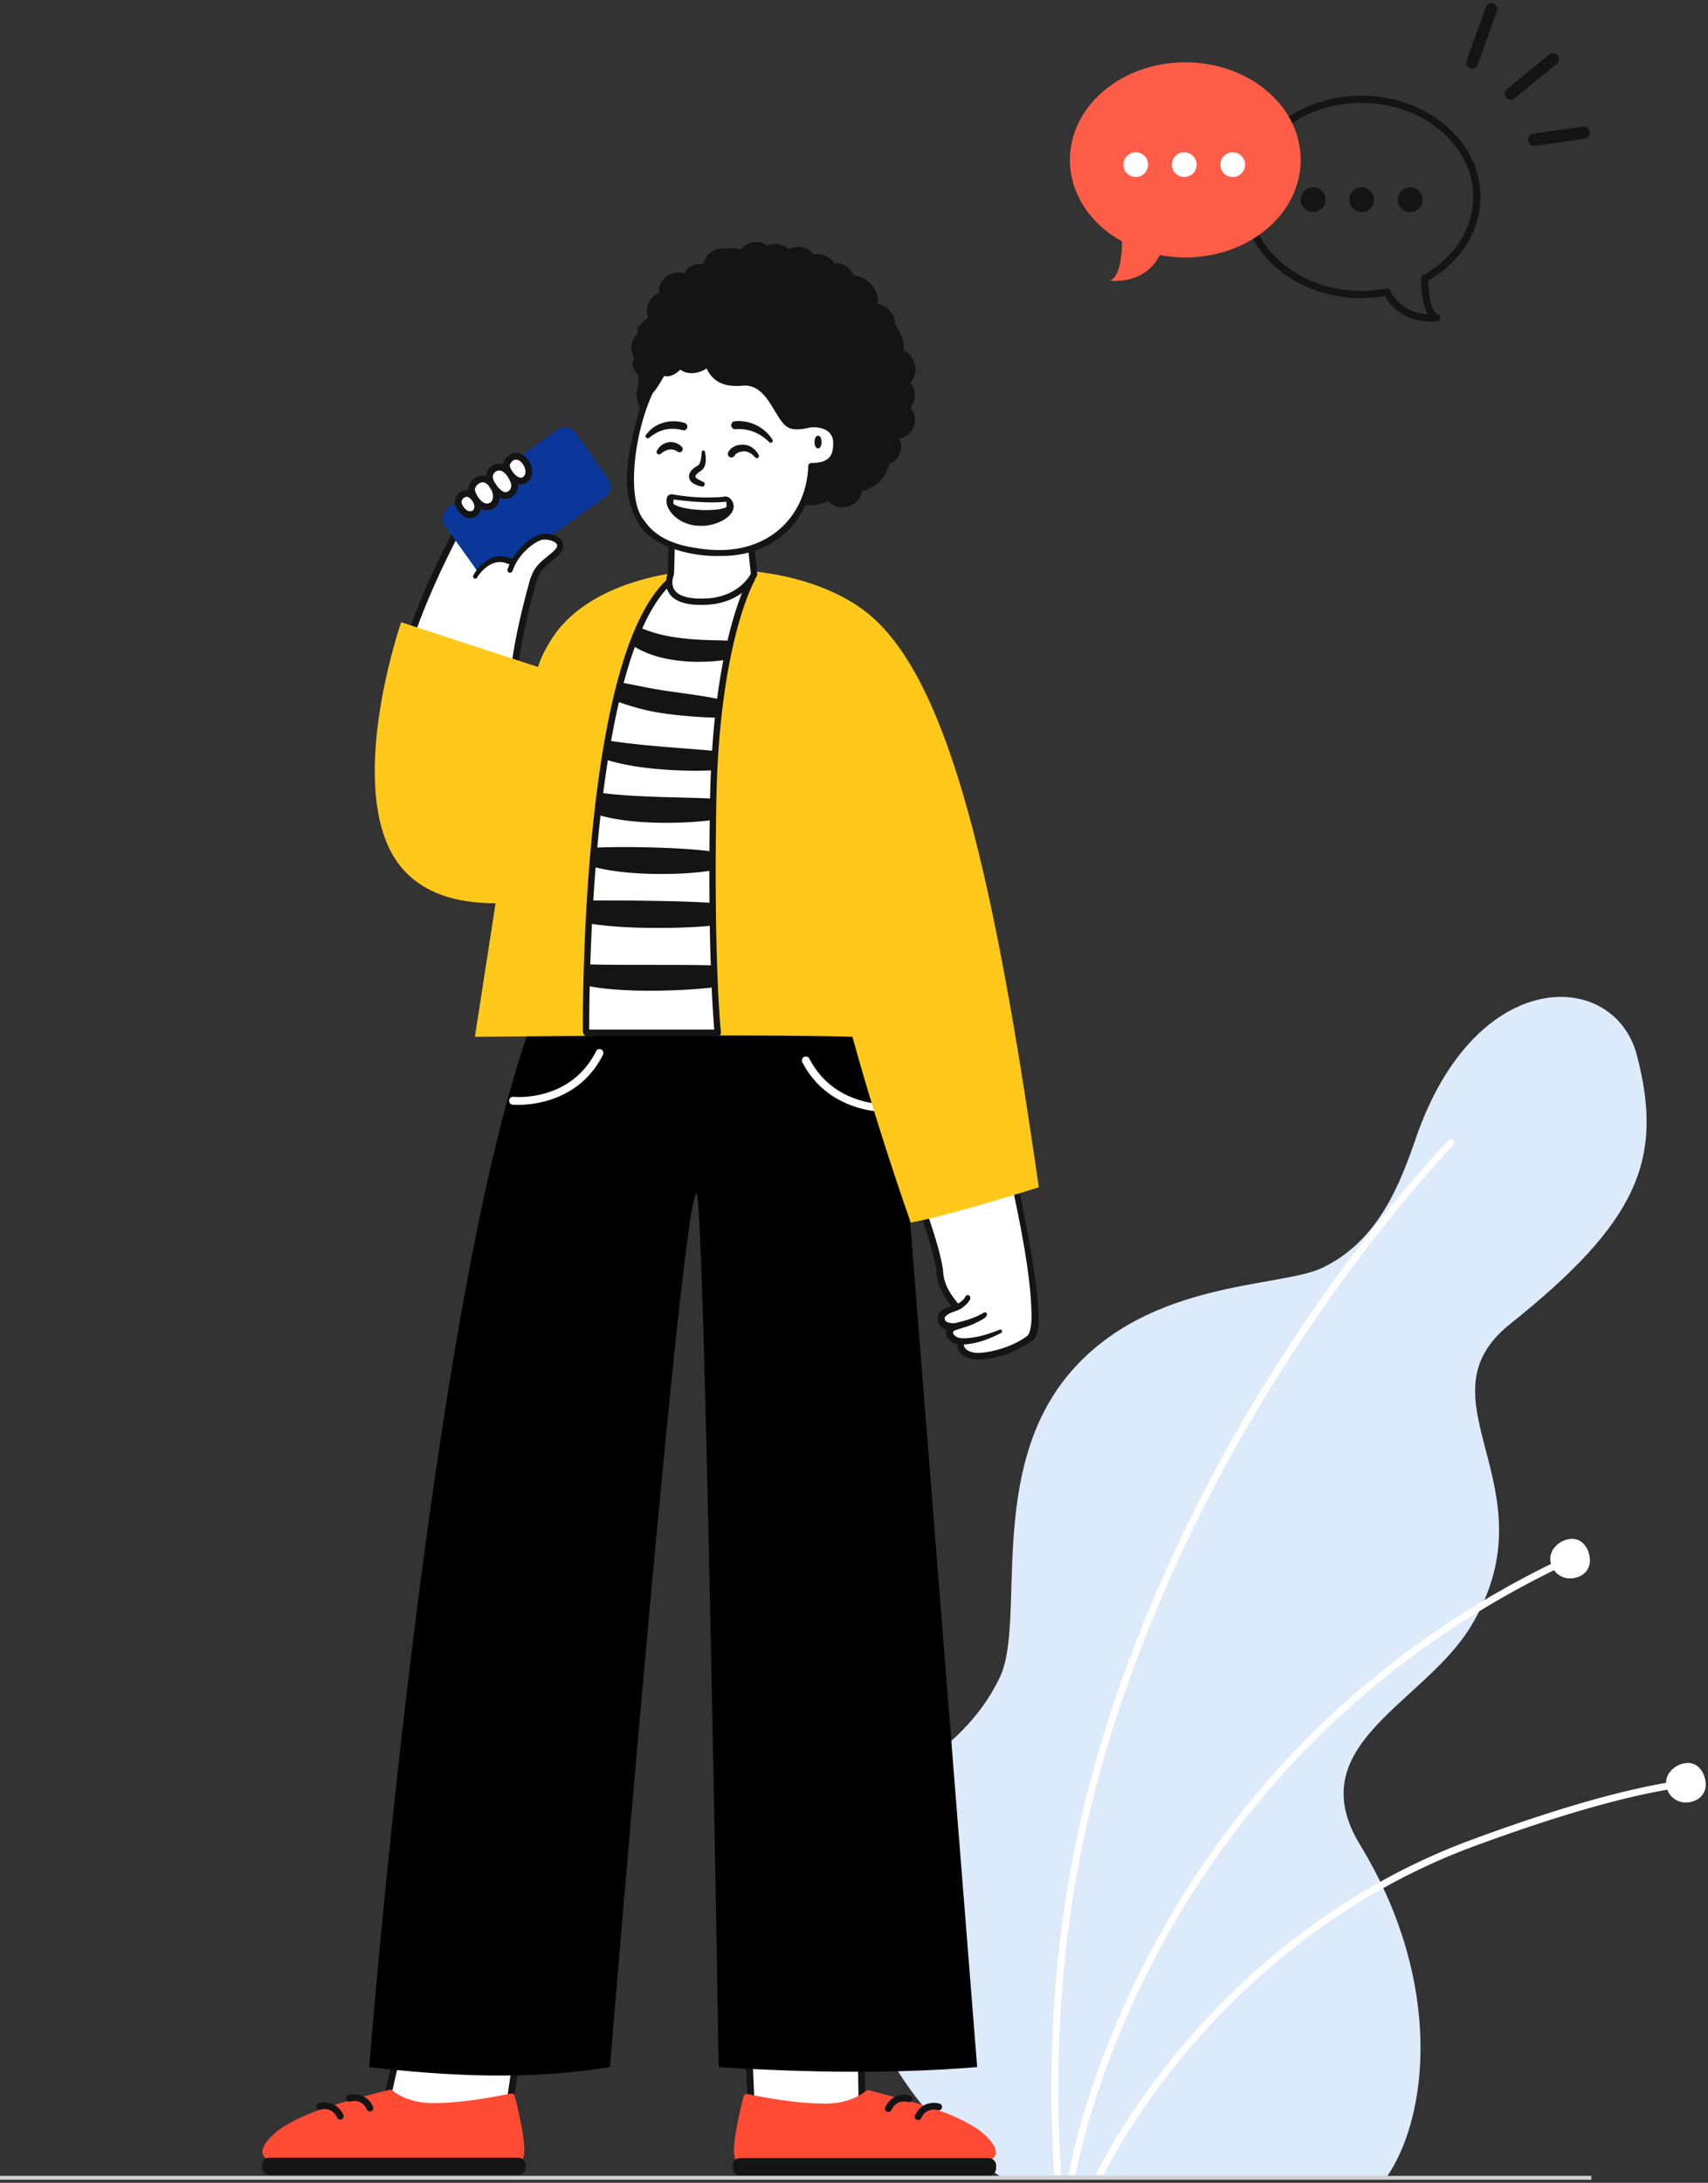<svg width="439" height="561" fill="none" xmlns="http://www.w3.org/2000/svg"><rect width="100%" height="100%" fill="#333333" stroke="none"/><path fill-rule="evenodd" clip-rule="evenodd" d="M257.998 559.929s-46.13-27.646-36.736-77.666c5.607-29.86 24.627-28.397 35.635-51.003 7.026-14.427-3.649-53.148 18.262-78.619 20.469-23.795 53.937-21.639 64.718-26.807 14.448-6.928 19.95-21.482 24.08-33.435 15.4-44.563 50.98-43.36 56.771-21.189 6.983 26.73.297 42.839-32.554 69.035-24.684 19.683 11.456 41.767-10.042 77.606-12.013 20.026-44.316 30.435-28.537 56.329 21.607 35.458 17.549 70.317 6.533 85.749h-98.13z" fill="#DCEAF9"/><path fill-rule="evenodd" clip-rule="evenodd" d="M373.592 293.023a.89.89 0 00-1.26.009c-.116.117-11.766 12.001-26.935 32.551-13.994 18.96-33.945 49.401-49.52 86.75-13.836 33.18-29.163 79.823-24.924 146.635h1.785c-4.241-66.504 11.014-112.928 24.782-145.948 29.667-71.142 75.62-118.268 76.08-118.736a.892.892 0 00-.008-1.261z" fill="#fff"/><path fill-rule="evenodd" clip-rule="evenodd" d="M404.096 395.495c-2.788 0-5.627 2.306-5.627 5.101 0 .464.068.912.185 1.34-23.604 11.604-44.656 26.633-62.631 44.727-15.294 15.395-28.407 33.027-38.974 52.407-9.403 17.243-15.009 32.708-18.056 42.646-2.85 9.295-4.058 15.633-4.345 17.252h1.811c.36-1.965 1.568-8.02 4.238-16.727 3.023-9.857 8.585-25.202 17.915-42.313 10.488-19.233 23.5-36.729 38.674-52.004 17.832-17.949 38.717-32.861 62.137-44.377a5.034 5.034 0 004.094 2.108c2.788 0 5.126-1.779 5.126-4.574 0-2.794-1.759-5.586-4.547-5.586z" fill="#fff"/><path fill-rule="evenodd" clip-rule="evenodd" d="M433.854 453.092c-2.793 0-5.639 2.306-5.639 5.101v.001c-8.652 1.551-23.253 4.79-49.79 14.561-35.322 13.006-59.737 35.711-73.998 52.467-15.455 18.158-22.666 33.472-22.737 33.626-.018.038-.03.08-.042.121h1.971c1.509-3.035 8.65-16.714 22.208-32.635 14.118-16.577 38.28-39.039 73.215-51.903 26.402-9.72 40.904-12.938 49.493-14.479a5.055 5.055 0 004.739 3.301c2.796 0 5.138-1.779 5.138-4.574s-1.762-5.587-4.558-5.587zm-299.729 65.724l-3.289 22.465-32.31 3.338 5.009-23.146 30.59-2.657z" fill="#fff"/><path fill-rule="evenodd" clip-rule="evenodd" d="M98.425 545.433l32.578-3.198a.868.868 0 00.772-.737l3.325-22.726a.866.866 0 00-1.713-.251l-3.228 22.056-30.713 3.016 4.901-21.895a.866.866 0 10-1.69-.378l-5.162 23.062a.865.865 0 00.93 1.051z" fill="#141414"/><path fill-rule="evenodd" clip-rule="evenodd" d="M132.298 538.647a.814.814 0 00-.933-.601c-.4.072-.907.169-1.503.285-3.657.703-11.266 2.168-18.477 2.173h-.018c-4.248 0-7.984-1.162-10.519-3.273a.82.82 0 00-.726-.162c-12.376 3.222-21.318 5.55-27.944 9.97-1.165.777-5.365 4.167-4.638 6.565.336 1.109 1.532 1.672 3.555 1.672 7.387 0 23.302.041 37.344.077 11.361.03 21.173.056 24.867.056.391 0 .743-.177.992-.499 1.455-1.871-.914-11.997-2-16.263z" fill="#FF4B33"/><path fill-rule="evenodd" clip-rule="evenodd" d="M133.156 558.993H69.304a1.921 1.921 0 01-1.921-1.921v-.635a1.92 1.92 0 011.921-1.921h63.852c1.061 0 1.922.86 1.922 1.921v.635a1.922 1.922 0 01-1.922 1.921zM87.447 544.74a.865.865 0 01-.782-.494c-1.359-2.853-3.969-2.155-4.262-2.065a.87.87 0 01-1.081-.571.864.864 0 01.563-1.082c1.48-.469 4.712-.452 6.343 2.974a.864.864 0 01-.78 1.238zm7.641-2.085a.865.865 0 01-.783-.494c-1.358-2.853-3.968-2.155-4.261-2.065a.868.868 0 01-1.081-.57.864.864 0 01.562-1.082c1.482-.47 4.713-.452 6.344 2.973a.866.866 0 01-.781 1.238z" fill="#141414"/><path fill-rule="evenodd" clip-rule="evenodd" d="M192.122 518.756l.968 22.7 28.457 2.44-.435-22.793-28.99-2.347z" fill="#fff"/><path fill-rule="evenodd" clip-rule="evenodd" d="M221.619 544.757a.867.867 0 00.865-.882l-.415-22.798a.873.873 0 00-.881-.85.866.866 0 00-.85.881l.398 21.841-26.807-2.244-.956-22.095a.867.867 0 00-1.73.075l.989 22.857a.866.866 0 00.793.825l28.522 2.387a.867.867 0 00.072.003z" fill="#141414"/><path fill-rule="evenodd" clip-rule="evenodd" d="M191.119 538.778a.814.814 0 01.932-.601c.401.072.908.169 1.504.284 3.657.704 11.266 2.168 18.476 2.174h.019c4.247 0 7.983-1.162 10.519-3.273a.816.816 0 01.726-.162c12.376 3.222 21.317 5.55 27.944 9.969 1.165.778 5.364 4.168 4.638 6.566-.336 1.109-1.532 1.671-3.555 1.671-7.388 0-23.303.042-37.344.078-11.361.03-21.173.056-24.868.056a1.24 1.24 0 01-.992-.499c-1.455-1.871.915-11.997 2.001-16.263z" fill="#FF4B33"/><path fill-rule="evenodd" clip-rule="evenodd" d="M190.258 559.125h63.852a1.92 1.92 0 001.921-1.921v-.635c0-1.061-.86-1.922-1.921-1.922h-63.852a1.923 1.923 0 00-1.922 1.922v.635c0 1.061.861 1.921 1.922 1.921zm45.726-14.253a.865.865 0 00.782-.494c1.358-2.853 3.969-2.155 4.262-2.065a.869.869 0 001.081-.57.864.864 0 00-.563-1.082c-1.48-.47-4.712-.453-6.343 2.973a.866.866 0 00.781 1.238zm-7.656-2.086a.866.866 0 00.782-.494c1.359-2.853 3.969-2.155 4.261-2.065a.868.868 0 001.082-.571.863.863 0 00-.563-1.081c-1.482-.47-4.713-.452-6.343 2.973a.865.865 0 00.781 1.238z" fill="#141414"/><path fill-rule="evenodd" clip-rule="evenodd" d="M229.875 262.899l21.281 268.354c-20.983 1.716-43.292 1.468-66.426 0 0 0-3.666-224.297-5.68-224.525-3.77-.425-22.287 224.525-22.287 224.525-20.929 3.39-41.457 2.357-61.864 0 0 0 15.53-198.722 42.114-269.357 42.015 1.867 92.862 1.003 92.862 1.003z" fill="#000"/><path fill-rule="evenodd" clip-rule="evenodd" d="M206.658 271.644a1.017 1.017 0 011.372.436c6.747 13.013 21.312 11.782 21.946 11.72a1.018 1.018 0 11.199 2.027c-.028.002-.533.047-1.387.047-4.132 0-16.438-1.04-22.565-12.858a1.018 1.018 0 01.435-1.372zm-74.72 10.24c.599.06 14.732 1.301 21.277-11.721a.973.973 0 011.33-.435c.484.259.673.873.422 1.372-5.94 11.819-17.871 12.858-21.876 12.858-.828 0-1.317-.045-1.345-.048-.542-.055-.938-.552-.886-1.111.053-.559.537-.968 1.078-.915zm101.768 19.875l24.714-8.999c4.769 21.547 10.37 48.069 6.044 51.322-.085.063-.175.121-.261.184-.156 1.003-4.404 2.738-6.541 3.16-2.565.802-4.973 1.156-6.486 1.151-2.515-.008-4.196-1.868-3.95-3.936-3.201-.296-3.595-1.823-2.857-3.743-3.89-.739-2.352-3.776 1.576-4.925-1.819-2.941-4.163-4.006-4.424-9.374-.208-4.301-3.75-13.934-7.815-24.84z" fill="#fff"/><path fill-rule="evenodd" clip-rule="evenodd" d="M232.944 302.04l1.646-.6c3.77 10.217 7.104 19.626 7.801 25.116.185 3.808 2.042 6.13 3.832 8.462.777-.412 1.566-1.057 1.916-1.805a.68.68 0 01.906-.31c1.15.853-.8 2.447-1.437 2.981-1.336 1.228-3.708 1.212-4.751 2.645-.315 1.393 1.312 1.503 2.384 1.556 2.62-.566 5.31-1.331 7.608-2.718a.564.564 0 01.775.196c.449 1.019-2.161 2.075-2.909 2.466-1.999 1.046-4.418 1.42-5.585 2.066-.413.45-.013.943.444 1.307.799.607 1.831.554 2.812.529 2.941-.208 5.834-1.069 8.569-2.213.52-.175.849.606.363.855-2.973 1.549-6.206 2.757-9.599 2.985.098 1.432 1.846 2.082 3.463 2.155 3.823-.048 9.425-1.761 12.767-4.325.491-.367 1.055-1.45 1.18-4.424.105-12.379-4.349-31.261-7.548-45.896l1.599-.583c3.739 17.706 8.03 38.127 7.753 47.317-.09 2.977-.879 4.321-1.882 4.921-.012.175-4.947 3.211-8.114 3.825-4.258 1.177-10.427 1.927-10.941-3.098-1.605-.299-3.316-1.922-2.691-3.729-1.723-.296-2.835-2.27-2.081-3.921.7-1.339 2.079-1.704 3.344-2.1-1.776-2.297-3.709-4.933-3.907-9.057-.612-5.277-4.045-14.818-7.717-24.603z" fill="#141414"/><path fill-rule="evenodd" clip-rule="evenodd" d="M103.773 168.946c2.839-9.52 7.46-20.811 14.564-34.187 4.056-9.158 14.665-17.045 15.092-13.448.925 7.783 6.532 18.49 6.532 18.49-2.239 6.253-7.739 25.346-8.12 36.926l-28.068-7.781z" fill="#fff"/><path fill-rule="evenodd" clip-rule="evenodd" d="M131.644 176.672a.854.854 0 01-.628-.864c.621-12.237 6.306-31.053 8.006-35.943-.977-1.917-5.6-11.286-6.451-18.451-.008-.065-.019-.101-.019-.111-.055-.016-.308-.061-.918.161-3.141 1.146-9.574 7.031-12.504 13.646a.697.697 0 01-.027.055c-6.461 12.165-11.223 23.258-14.27 33.214a.85.85 0 01-1.043.571.853.853 0 01-.591-1.07c2.871-9.401 7.443-20.473 14.36-33.5 3.441-7.738 11.864-15.302 15.213-14.798.845.127 1.412.735 1.518 1.628.895 7.531 6.384 18.084 6.439 18.189a.87.87 0 01.049.694c-2.689 7.508-7.463 24.915-8.05 35.8a.855.855 0 01-1.084.779z" fill="#141414"/><path fill-rule="evenodd" clip-rule="evenodd" d="M114.399 135.154l8.431 11.823a3.336 3.336 0 004.652.779l28.103-20.042a3.334 3.334 0 00.779-4.652l-8.431-11.822a3.334 3.334 0 00-4.652-.779l-28.103 20.041a3.335 3.335 0 00-.779 4.652z" fill="#0B379B"/><path fill-rule="evenodd" clip-rule="evenodd" d="M120.646 126.966c1.636.757 2.854 3.215 1.649 4.654-.924 1.103-3.069.962-4.313-1.626-.913-1.899 1.181-3.715 2.664-3.028zm9.6-7.879c1.012-2.393 3.674-2.548 5.163.231.42.785.872 2.231.07 3.396-2.042 2.97-5.951-1.928-5.233-3.627z" fill="#fff"/><path fill-rule="evenodd" clip-rule="evenodd" d="M121.325 126.581c-.754-2.019 1.877-4.261 3.801-3.227.444.239.839.572 1.177.963-.433-.834-.602-1.627-.482-2.187.506-2.369 4.052-3.61 6.159 1.393 1.15 2.73-1.533 4.666-3.262 3.477a7.857 7.857 0 01-1.672-1.548c.817 1.688.735 3.748-.774 4.551-1.69.899-3.832-.436-4.947-3.422z" fill="#fff"/><path fill-rule="evenodd" clip-rule="evenodd" d="M118.772 129.618c.499 1.039 1.201 1.687 1.927 1.778.382.047.725-.073.941-.332.34-.406.314-.924.233-1.288-.152-.677-.617-1.365-1.176-1.782a2.343 2.343 0 00-.405-.244c-.359-.166-.872-.017-1.247.364-.201.204-.631.759-.273 1.504zm7.105-.381c.684-.363.829-1.097.83-1.647.001-.57-.149-1.159-.401-1.698a7.692 7.692 0 01-.687-1.046 3.59 3.59 0 00-.529-.498 2.927 2.927 0 00-.363-.232c-.691-.372-1.486-.025-1.956.385-.447.39-.879 1.09-.622 1.777.57 1.527 1.481 2.655 2.433 3.016.46.175.896.156 1.295-.057zm4.912-3.088c.239-.195.975-.936.405-2.291-.488-1.158-1.093-2.014-1.736-2.493-.432-.322-.882-.474-1.325-.432-.697.066-1.295.632-1.454 1.377-.068.321.049.9.384 1.563.27.331.508.694.707 1.08.377.463.856.923 1.451 1.333.56.385 1.195.167 1.568-.137zm3.864-6.423c-.554-1.034-1.332-1.631-2.08-1.597-.631.029-1.186.501-1.522 1.294-.161.382.602 2.31 2.098 3.13.894.49 1.323.108 1.625-.331.651-.945.013-2.245-.121-2.496zm-16.841 7.172c.707-.717 1.661-1.04 2.537-.91-.044-1.001.41-2.03 1.284-2.792.98-.855 2.217-1.151 3.306-.842.007-.141.02-.279.047-.406.321-1.5 1.52-2.601 2.984-2.739a3.432 3.432 0 011.343.157c.017-.218.062-.426.143-.618.597-1.411 1.733-2.288 3.038-2.348 1.431-.066 2.809.872 3.686 2.509h-.001c.306.571 1.21 2.566.022 4.295-.771 1.12-1.89 1.537-3.093 1.195.128 1.203-.303 2.341-1.225 3.092-1.026.836-2.387.952-3.457.328-.068 1.321-.688 2.39-1.736 2.947-.846.45-1.787.502-2.722.147-.121-.046-.239-.108-.358-.167a2.934 2.934 0 01-.642 1.429c-.593.708-1.522 1.059-2.484.939a3.487 3.487 0 01-1.653-.689c-.639-.476-1.197-1.177-1.62-2.057-.57-1.187-.34-2.516.601-3.47z" fill="#141414"/><path fill-rule="evenodd" clip-rule="evenodd" d="M124.94 145.349c2.368-2.154 5.434-1.313 7.014-.485 2.441-4.372 6.795-6.427 8.105-6.856 1.997-.653 6.108 1.259 2.734 4.418-2.616 2.45-4.544 3.515-5.754 6.358l-4.298-.274c-.143.46-.315.913-.499 1.312-2.52 5.45-9.574 2.612-10.466.152-.477-1.317.707-2.391 3.164-4.625z" fill="#fff"/><path fill-rule="evenodd" clip-rule="evenodd" d="M122.555 146.477c-.333.448-.63.886-.905 1.413a.564.564 0 00.24.762.564.564 0 00.74-.21l.019-.032a9.63 9.63 0 011.877-2.241c.725-.653 1.562-1.163 2.446-1.458a4.61 4.61 0 011.327-.261c.439-.018.892.035 1.343.153.438.113.881.275 1.305.469-.182.408-.342.827-.482 1.255a.67.67 0 00.428.842.673.673 0 00.837-.422c.119-.344.25-.677.397-1.01.234-.526.503-1.036.806-1.532a14.306 14.306 0 012.68-3.19c.87-.779 1.839-1.474 2.852-1.968.248-.121.505-.228.729-.29.198-.056.462-.082.72-.088a5.812 5.812 0 011.598.22c.512.143 1.005.368 1.332.658.16.139.267.29.318.424a.708.708 0 01.015.438c-.081.34-.396.77-.775 1.143-.097.095-.2.186-.303.277l-.341.294-.695.579c-.928.776-1.943 1.538-2.833 2.556a9.087 9.087 0 00-1.149 1.666c-.312.596-.556 1.21-.768 1.829a.861.861 0 00.538 1.097.862.862 0 001.1-.536l-.001-.006.011-.022c.177-.544.382-1.071.633-1.565.253-.496.557-.945.914-1.37.716-.847 1.658-1.593 2.603-2.391l.708-.61.353-.311c.123-.111.246-.228.368-.35.468-.494.962-1.06 1.177-1.915a2.305 2.305 0 00-.09-1.372 2.638 2.638 0 00-.766-1.037c-.613-.513-1.279-.77-1.943-.955a7.249 7.249 0 00-2.038-.249 4.346 4.346 0 00-1.097.157 5.715 5.715 0 00-.972.399c-1.184.601-2.212 1.368-3.158 2.236a15.846 15.846 0 00-2.95 3.641c-.025-.008-.05-.022-.074-.03a9.33 9.33 0 00-1.649-.506 6.293 6.293 0 00-1.773-.113 6.072 6.072 0 00-1.722.423 8.333 8.333 0 00-2.829 1.863c-.403.385-.77.802-1.101 1.246z" fill="#141414"/><path fill-rule="evenodd" clip-rule="evenodd" d="M138.289 171.419s.864-3.456 4.217-8.258c14.451-20.693 60.834-22.12 81.1-5.058 20.811 17.521 32.163 68.96 43.394 147.033-25.016 7.85-32.923 9.07-32.923 9.07-5.638-16.102-10.732-32.339-14.99-47.748-26.883-.763-92.361 0-97.024 0 1.572-10.358 3.473-22.285 5.312-34.305-7.977-.032-21.879-1.461-27.783-15.109-9.037-20.891 3.516-57.132 3.516-57.132l35.181 11.507z" fill="#FFC81A"/><path fill-rule="evenodd" clip-rule="evenodd" d="M150.644 264.67s-.974-94.924 21.582-115.346c6.209.653 20.946-.345 20.946-.345s-9.153 15.867-9.86 56.946c-.733 42.516 1.188 59.1 1.188 59.1l-33.856-.355z" fill="#fff"/><path fill-rule="evenodd" clip-rule="evenodd" d="M183.591 264.608c-.139-1.499-.414-5.279-.673-10.804-2.384.272-4.751.45-7.135.581-2.726.154-5.456.225-8.195.237-1.367.014-2.74-.023-4.111-.041-1.374-.053-2.748-.09-4.126-.189-2.583-.169-5.17-.414-7.787-.905a501.282 501.282 0 00-.119 11.121h32.146zM165.075 161.53a35.274 35.274 0 004.483 1.478c.454.097.904.207 1.353.317l1.382.257c.455.103.929.156 1.395.23l.701.105.71.084c1.89.241 3.815.373 5.761.46.973.035 1.95.074 2.935.093l1.493.033.773.021.92.041v.032c1.861-7.95 3.81-12.682 4.809-14.799-3.781.227-14.03.766-19.289.287-2.841 2.67-5.299 6.58-7.426 11.361zm10.147 76.852c-2.574.091-5.149.114-7.728.096-1.29-.007-2.58-.046-3.871-.075-1.292-.053-2.584-.096-3.879-.183-2.523-.156-5.05-.377-7.595-.779-.19 3.75-.329 7.254-.431 10.419 2.572.067 5.213.085 7.857.104l8.003.011 8.048.015c2.351.012 4.717.038 7.064.106-.101-2.958-.19-6.332-.255-10.141-2.412.221-4.806.345-7.213.427zm-14.892-20.681c2.5.001 5.011.027 7.521.104 2.513.074 5.031.171 7.551.324 2.309.154 4.632.329 6.937.626.015-2.526.039-5.167.075-7.924-2.342.297-4.638.455-6.967.551a99.87 99.87 0 01-7.485.03c-.625-.009-1.251-.047-1.879-.084-.628-.039-1.253-.065-1.883-.115-1.256-.114-2.515-.218-3.778-.4-2.017-.277-4.042-.631-6.075-1.211a408.516 408.516 0 00-.828 8.227c2.266-.097 4.535-.125 6.811-.128zm-.358 13.739l3.799.027 3.808.052c2.541.048 5.085.088 7.632.173a205 205 0 017.147.321 880.231 880.231 0 01-.034-8.19c-2.323.349-4.63.533-6.951.666-2.561.127-5.123.166-7.69.107-2.568-.059-5.136-.195-7.709-.488-2.296-.263-4.598-.605-6.887-1.185a497.361 497.361 0 00-.6 8.521 455.29 455.29 0 017.485-.004zm9.786-33.732c-2.391-.205-4.781-.459-7.175-.873-2.116-.362-4.236-.802-6.346-1.462a304.115 304.115 0 00-1.202 8.467c1.956.252 3.99.427 6.04.574l1.765.115 1.778.088c1.189.06 2.378.115 3.576.152 2.39.099 4.795.148 7.205.217 2.363.06 4.764.121 7.104.222.049-2.497.128-4.901.234-7.21a92.423 92.423 0 01-5.813.064c-2.388-.04-4.775-.159-7.166-.354zm16.158-28.034l-.374.048c-.509.067-1.034.113-1.555.168a51.082 51.082 0 01-3.166.185 43.627 43.627 0 01-6.416-.282c-2.148-.268-4.304-.661-6.42-1.364-1.652-.545-3.282-1.247-4.815-2.16-1.049 2.886-2.005 5.998-2.875 9.275 1.795.312 3.57.68 5.301 1.025 2.049.41 4.043.754 6.119 1.05l6.31.895c2.097.31 4.202.639 6.297 1.057a164.137 164.137 0 011.594-9.897zm-8.525 14.418c-2.158-.17-4.316-.395-6.507-.699a67.347 67.347 0 01-3.303-.556c-1.099-.236-2.201-.475-3.267-.771a74.482 74.482 0 01-5.234-1.611 199.47 199.47 0 00-2.019 9.982c2.058.313 4.171.57 6.297.807l1.711.181 1.721.159c1.147.117 2.299.212 3.453.311 2.307.207 4.628.371 6.949.56 1.94.152 3.896.31 5.83.486.2-3.005.445-5.839.727-8.503a108.887 108.887 0 01-6.358-.346zm-5.72-35.372a.806.806 0 01.632-.206c6.067.638 20.658-.338 20.805-.348a.814.814 0 01.76 1.219c-.09.158-9.056 16.234-9.751 56.554-.723 41.947 1.164 59.234 1.183 59.4a.812.812 0 01-.809.907h-33.865c-.443-.004-.801-.718-.805-1.161-.003-.238-.215-24.483 2.336-50.509 3.44-35.09 10.005-57.247 19.514-65.856z" fill="#141414"/><path fill-rule="evenodd" clip-rule="evenodd" d="M192.295 133.308l1.533 14.316s-3.024 6.553-12.3 7.002c-12.514.606-9.081-7.148-9.081-7.148l.349-12.929" fill="#fff"/><path fill-rule="evenodd" clip-rule="evenodd" d="M180.185 155.473c.442 0 .9-.011 1.373-.034 9.658-.467 12.868-7.188 13-7.474a.82.82 0 00.07-.428l-1.533-14.316a.813.813 0 10-1.619.173l1.507 14.076c-.565 1.049-3.627 5.961-11.504 6.342-4.173.201-6.968-.544-8.083-2.157-1.144-1.654-.222-3.829-.213-3.851a.822.822 0 00.069-.305l.348-12.928a.814.814 0 00-1.628-.044l-.344 12.783c-.249.656-1.034 3.14.418 5.257 1.325 1.931 4.06 2.906 8.139 2.906z" fill="#141414"/><path fill-rule="evenodd" clip-rule="evenodd" d="M164.6 107.102c5.433-19.52 17.022-20.47 26.637-18.723 7.664 1.394 17.466 7.73 16.599 20.475 4.559-.404 6.953 1.759 6.953 4.831 0 3.073-.737 6.045-6.384 6.045-.548 9.362-6.188 25.526-29.717 22.115-18.07-2.619-19.113-16.692-14.088-34.743z" fill="#fff"/><path fill-rule="evenodd" clip-rule="evenodd" d="M178.868 140.826c-6.401-.913-10.755-3.239-13.324-7.114-4.609-5.311-2.6-22.369 2.234-32.683.801-.836 1.899-2.617 2.916-4.405 1.291.386 2.884-.353 4.191-1.64 1.218 1.106 4.073 1.428 6.736-.276 1.499 3.13 4.117 4.878 9.259 4.416 4.147-.37 6.316 3.242 8.234 6.439 1.181 1.967 2.266 3.776 3.66 4.403 1.712.769 4.324.158 5.285-.066.234-.055.371-.087.372-.07 2.951-.221 5.739.951 5.722 3.994 0 2.612-.432 5.16-5.591 5.16-.42.004-.791.326-.813.759-.483 13.452-11.17 24.224-28.881 21.083zm-14.374-35.883a47.718 47.718 0 00-.666 2.166c-2.67 10.223-4.563 19.403.348 27.479 3.314 5.812 13.181 8.488 20.712 8.295 10.114.202 18.521-4.732 22.102-13.117 2.14.262 4.145-.281 6.036-.94 2.539 3.044 8.087 1.379 8.435-2.568 3.698-.87 6.114-3.439 7.136-7.033 2.496-.907 3.815-4.124 2.544-6.514l.012-.024c3.557-.451 5.326-5.078 2.953-7.732l.001-.132c.001-.087.002-.173-.001-.262 1.477-1.677 1.386-4.584-.171-6.176 2.337-2.402 1.439-6.875-1.606-8.235.032-2.427-.673-4.726-2.233-6.63.078-2.606-1.833-4.825-4.334-5.313l-.018-.03a5.075 5.075 0 01-.125-.211c.227-3.675-2.621-6.85-6.266-7.19-.706-1.878-2.632-3.225-4.779-3.098-1.388-1.783-3.249-2.599-5.542-2.327-1.291-1.82-4.166-2.496-6.176-1.354-1.772-1.136-3.661-1.746-5.666-.888-1.99-1.54-5.296-1.037-6.727.976l-.274-.05c-1.215-.225-2.446-.452-3.573-.09-2.655-.576-5.34 1.254-5.776 3.825-2.028.073-4.079.466-4.913 2.556-3.252-1.233-6.907 1.557-6.482 4.976-2.466.82-3.884 3.851-2.814 6.273l-.399.32c-1.323 1.058-2.677 2.14-2.322 3.931-1.765 1.435-2.161 4.39-.792 6.237-1.081 1.12-.358 2.349.303 3.47.338.575.66 1.12.714 1.61.028.77-.137 1.694-.291 2.55-.162.905-.31 1.735-.203 2.228l.021.098c.311 1.44.517 2.393.832 2.924zm45.763 7.053c1.207-.042 1.207 3.267 0 3.225-1.207.041-1.207-3.267 0-3.225z" fill="#141414"/><path fill-rule="evenodd" clip-rule="evenodd" d="M189.159 110.294c.124-.009.338-.025.52-.028.144-.006.291-.002.438.002l.137.003c.387.019.777.046 1.164.107.77.126 1.544.295 2.273.6.726.3 1.457.635 2.111 1.106.637.398 1.205.901 1.785 1.415l.134.119.038.034a.516.516 0 00.764-.685l-.155-.219c-.208-.299-.419-.6-.657-.879l-.223-.245a7.787 7.787 0 00-.741-.746 10.147 10.147 0 00-2.313-1.571 10.244 10.244 0 00-2.676-.905 10.92 10.92 0 00-1.412-.179l-.107-.003a8.962 8.962 0 00-.614-.004c-.25.003-.468.019-.773.061a1.018 1.018 0 00.215 2.025l.092-.008zm-19.102 6.155a7.135 7.135 0 01-.181.133l-.129.089a.623.623 0 01-.919-.779c.151-.323.307-.545.5-.79.191-.235.414-.447.659-.639a4.102 4.102 0 011.73-.771 3.781 3.781 0 011.958.143c.627.211 1.156.592 1.576 1.022a.814.814 0 01-1.014 1.259l-.045-.028c-.364-.226-.719-.406-1.076-.497a2.678 2.678 0 00-1.081-.064 3.799 3.799 0 00-1.105.37 5.045 5.045 0 00-.543.318c-.11.068-.225.155-.33.234zm24.344-.441c.235.293.43.568.616.937a.563.563 0 01-.936.613l-.042-.051a4.928 4.928 0 00-.583-.596 4.273 4.273 0 00-.678-.487c-.475-.267-.972-.421-1.472-.427a3.26 3.26 0 00-.378.02c-.049.008-.1.012-.15.017-.085.008-.17.016-.25.036a3.14 3.14 0 00-.727.216 2.197 2.197 0 00-.592.353l-.029.025c-.072.064-.144.127-.202.196a1.315 1.315 0 00-.085.106l-.006.008-.036.051-.011.016c-.006.01-.009.015.002-.01a.925.925 0 01-1.221.467c-.467-.208-.675-.754-.467-1.221.045-.098.067-.136.094-.184l.014-.024c.026-.046.051-.084.077-.123l.009-.014.01-.017a3.482 3.482 0 01.678-.725c.338-.265.71-.473 1.093-.614a4.889 4.889 0 011.158-.26 3.19 3.19 0 01.387-.028c.061-.001.122-.003.184-.007a4.389 4.389 0 012.742.948c.299.234.566.496.801.779zm-19.129-7.502c.237.053.441.11.719.206a.966.966 0 01-.577 1.845l-.074-.02a7.645 7.645 0 00-.498-.122 7.044 7.044 0 00-.551-.1l-.562-.071-.565-.036a8.739 8.739 0 00-2.242.209 8.359 8.359 0 00-2.117.796c-.634.305-1.203.734-1.788 1.174l-.001.001-.162.122-.042.032a.557.557 0 01-.775-.788 18.87 18.87 0 01.543-.661c.105-.127.21-.254.337-.358l.206-.188c.266-.245.534-.493.844-.689.739-.548 1.601-.934 2.489-1.198a8.978 8.978 0 012.745-.393c.463.01.926.031 1.384.107.229.038.458.078.687.132zm5.085 7.672c-.055.886-.155 1.771-.384 2.533-.062.184-.13.365-.207.51-.074.145-.169.258-.218.285-.101.073-.299.204-.486.321-.193.122-.399.253-.609.404-.407.307-.865.693-1.16 1.322-.131.32-.224.656-.191 1.072.031.409.225.799.452 1.057.46.527.959.747 1.421.949.47.185.926.32 1.381.423a.638.638 0 00.425-1.193l-.003-.002a23.435 23.435 0 00-.394-.191c-.27-.129-.532-.255-.773-.391-.355-.189-.68-.423-.807-.604a.343.343 0 01-.073-.185.696.696 0 01.067-.258c.087-.209.325-.464.637-.707.155-.125.326-.25.512-.383.048-.036.095-.07.144-.104.144-.102.295-.21.477-.379.29-.281.432-.57.544-.84.112-.272.167-.533.214-.791.17-1.024.07-1.989-.128-2.918a.425.425 0 00-.84.061l-.001.009zm6.304 14.172c-2.101 1.193-10.749.969-13.495-.768-.242-.827.064-1.208.064-1.208s8.11 1.184 13.426.557c0 0 .176 1.078.005 1.419zm-13.704-3.289c-.579-.115-1.109.088-1.418.542-1.254 2.874 2.72 7.556 8.427 7.53 3.792.198 8.39-2.107 8.586-4.722.178-1.129-.835-3.063-2.4-2.779-1.114.202-3.778.277-6.381.184-3.405-.12-6.65-.725-6.808-.754l-.006-.001z" fill="#141414"/><path stroke="#D0D0D0" d="M0 559.708l409-.001"/><path fill-rule="evenodd" clip-rule="evenodd" d="M319.336 50.606c0-14.399 13.723-26.004 30.581-26.004 16.859 0 30.581 11.605 30.581 26.004 0 8.727-5.089 16.693-13.369 21.493l-.026.015.009.318c.132 4.533.976 7.606 2.481 8.356l.106.051c.815.425.571 1.68-.37 1.745-3.953.275-7.163-.606-9.675-2.386a12.466 12.466 0 01-3.671-4.075l-.017-.03-.104.019c-1.828.307-3.68.474-5.545.495l-.4.003c-16.858 0-30.581-11.605-30.581-26.004zm59.309 0c0-13.3-12.831-24.149-28.728-24.149-15.897 0-28.727 10.85-28.727 24.15 0 13.299 12.83 24.148 28.727 24.148 2.15 0 4.282-.205 6.38-.605a.925.925 0 011.005.502 10.676 10.676 0 003.423 4.032c1.671 1.184 3.717 1.91 6.191 2.064l.064.004-.07-.116c-1.129-1.901-1.616-4.946-1.666-8.864l-.002-.185a.926.926 0 01.477-.82c8.019-4.452 12.926-11.966 12.926-20.16z" fill="#141414"/><path fill-rule="evenodd" clip-rule="evenodd" d="M340.704 51.259a3.177 3.177 0 11-6.353.001 3.177 3.177 0 016.353-.001zm12.468 0a3.177 3.177 0 11-6.353.001 3.177 3.177 0 016.353-.001zm12.469 0a3.177 3.177 0 11-6.353.001 3.177 3.177 0 016.353-.001z" fill="#141414"/><path fill-rule="evenodd" clip-rule="evenodd" d="M275 41.093c0-13.849 13.276-25.076 29.654-25.076s29.655 11.227 29.655 25.076c0 13.85-13.277 25.076-29.655 25.076-2.253 0-4.444-.219-6.553-.621-1.133 2.309-4.519 7.173-12.794 6.598 2.419-1.101 3.056-5.756 3.096-10.08-8.07-4.483-13.403-12.2-13.403-20.974z" fill="#FF5D47"/><path fill-rule="evenodd" clip-rule="evenodd" d="M295.094 42.256a3.177 3.177 0 11-6.353.002 3.177 3.177 0 016.353-.002zm12.469 0a3.177 3.177 0 11-6.353.002 3.177 3.177 0 016.353-.002zm12.453 0a3.177 3.177 0 11-6.353.002 3.177 3.177 0 016.353-.002z" fill="#fff"/><path d="M381.911 1.814c.292-.814 1.159-1.226 1.937-.92.75.295 1.143 1.149.908 1.94l-.029.087-4.923 13.715c-.293.814-1.16 1.226-1.938.92-.75-.295-1.142-1.15-.908-1.94l.029-.088 4.924-13.714zm16.261 12.222a1.542 1.542 0 012.166.214 1.53 1.53 0 01-.14 2.095l-.074.064-10.804 8.835a1.542 1.542 0 01-2.166-.213 1.53 1.53 0 01.141-2.096l.073-.064 10.804-8.835zm8.653 18.516a1.574 1.574 0 01.537 3.1l-.092.015-12.713 1.812a1.574 1.574 0 01-.537-3.1l.091-.015 12.714-1.812z" fill="#141414"/></svg>